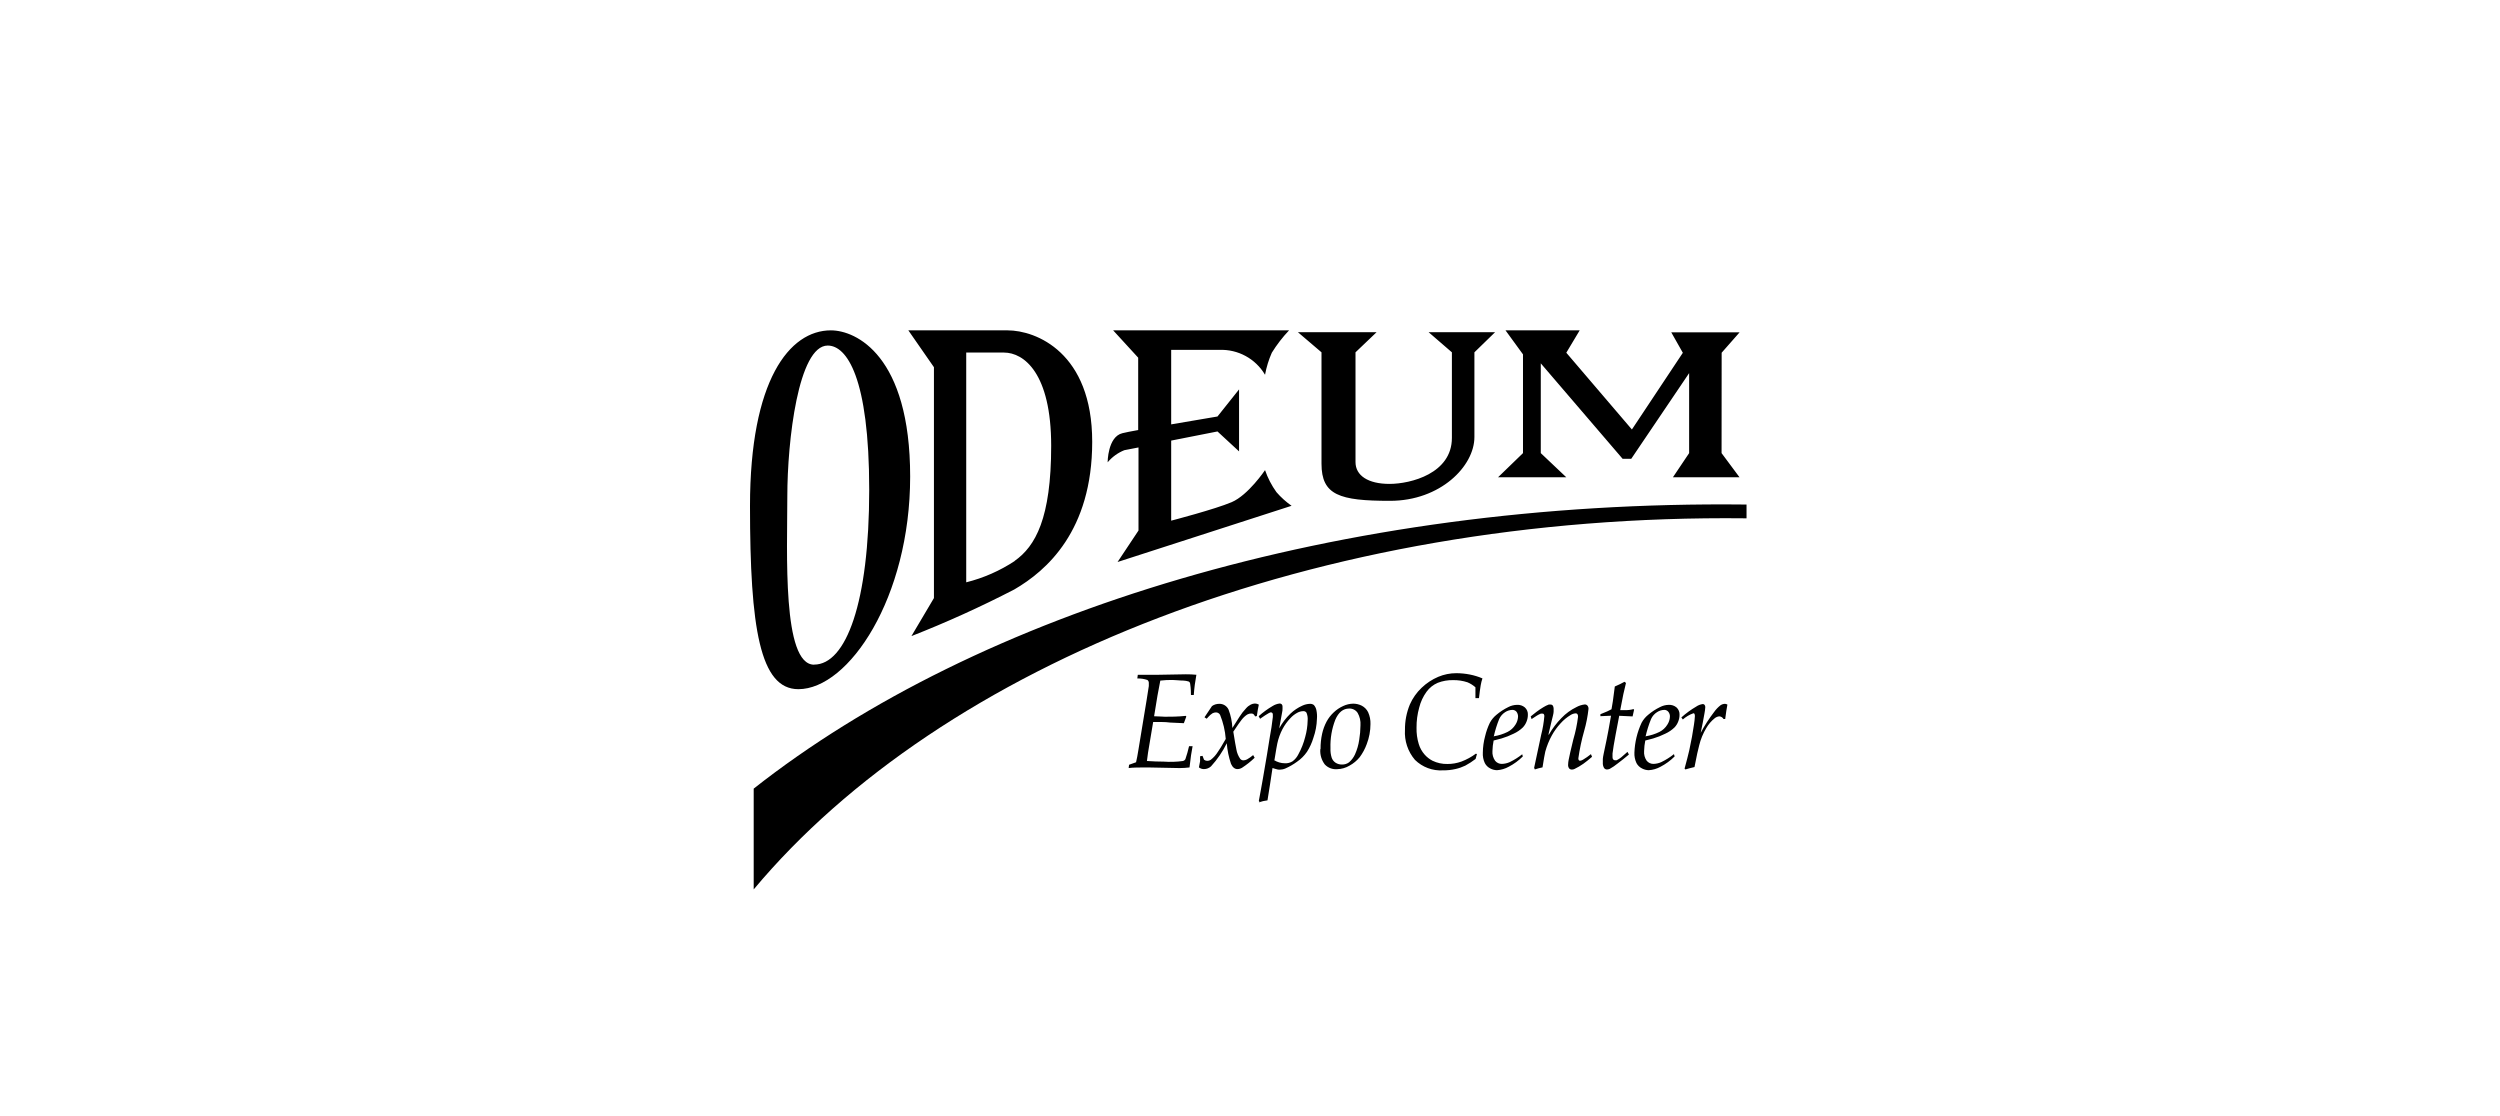 <svg xmlns="http://www.w3.org/2000/svg" width="280" height="125" viewBox="0 0 280 125">
  <g fill="#000000" transform="translate(84 37)">
    <path d="M42.41 49.024L42.454 48.654 43.239 48.372C43.327 48.01 43.415 47.534 43.512 46.925 43.559 46.62 43.733 45.564 44.033 43.759 44.333 41.996 44.544 40.646 44.668 39.835 44.676 39.729 44.676 39.623 44.668 39.517 44.681 39.378 44.621 39.241 44.509 39.156 44.145 39.036 43.763 38.979 43.38 38.988L43.433 38.574 44.483 38.574 45.797 38.574 48.813 38.521C49.207 38.518 49.602 38.535 49.994 38.574 49.853 39.323 49.756 40.08 49.703 40.84L49.386 40.84C49.386 40.108 49.315 39.694 49.298 39.579 49.291 39.519 49.27 39.462 49.236 39.412 49.204 39.371 49.161 39.34 49.112 39.323 48.932 39.267 48.745 39.235 48.557 39.226 48.125 39.226 47.675 39.156 47.313 39.156 46.86 39.15 46.406 39.174 45.955 39.226 45.77 40.108 45.532 41.466 45.259 43.221 45.744 43.221 46.14 43.274 46.476 43.274 47.119 43.274 47.895 43.274 48.813 43.177L48.866 43.257 48.592 43.997 47.066 43.927C46.745 43.885 46.421 43.865 46.096 43.865L45.153 43.865 44.58 47.296C44.527 47.657 44.483 47.957 44.456 48.231 45.132 48.278 45.755 48.301 46.326 48.301 47.052 48.354 47.782 48.33 48.504 48.231 48.612 48.203 48.704 48.133 48.76 48.037 48.925 47.557 49.063 47.068 49.174 46.573L49.571 46.573C49.492 47.014 49.43 47.349 49.395 47.596 49.395 47.596 49.333 48.089 49.227 48.954 48.855 48.999 48.481 49.023 48.107 49.024L44.58 48.954C43.627 48.954 42.895 48.954 42.384 49.024M50.268 48.998L50.409 48.257C50.409 48.098 50.409 47.913 50.409 47.701L50.682 47.657 50.85 48.089C50.947 48.163 51.063 48.206 51.185 48.213 51.338 48.217 51.489 48.174 51.617 48.089 51.929 47.845 52.195 47.546 52.402 47.208 52.561 46.996 52.86 46.511 53.284 45.761 53.214 44.834 53 43.924 52.649 43.063 52.557 42.895 52.381 42.791 52.19 42.789 52.055 42.791 51.922 42.825 51.802 42.886 51.624 43 51.463 43.14 51.326 43.301L51.15 43.495 50.903 43.336 51.74 42.084C51.857 41.997 51.989 41.931 52.129 41.89 52.272 41.847 52.42 41.826 52.569 41.828 53.013 41.82 53.418 42.077 53.601 42.481 53.852 43.138 53.995 43.832 54.025 44.535L54.809 43.301C55.026 42.953 55.277 42.628 55.559 42.331 55.709 42.156 55.892 42.012 56.097 41.907 56.24 41.837 56.396 41.798 56.556 41.793 56.708 41.796 56.857 41.838 56.988 41.916 56.9 42.313 56.829 42.736 56.767 43.195L56.573 43.239C56.525 43.14 56.459 43.05 56.379 42.974 56.304 42.932 56.219 42.911 56.132 42.913 55.978 42.912 55.826 42.951 55.691 43.027 55.452 43.185 55.24 43.382 55.065 43.609 54.915 43.786 54.607 44.236 54.13 44.95 54.289 45.955 54.404 46.608 54.474 46.934 54.537 47.315 54.685 47.677 54.906 47.992 54.992 48.095 55.117 48.156 55.25 48.16 55.395 48.156 55.536 48.12 55.665 48.054 55.909 47.914 56.139 47.752 56.353 47.569L56.52 47.869C56.087 48.286 55.614 48.661 55.109 48.989 54.955 49.083 54.779 49.135 54.598 49.139 54.298 49.139 54.051 48.945 53.875 48.557 53.621 47.809 53.461 47.033 53.398 46.246 52.935 47.186 52.341 48.056 51.635 48.83 51.423 49.025 51.146 49.135 50.859 49.139 50.648 49.146 50.441 49.077 50.277 48.945M58.699 48.134C59.057 48.361 59.473 48.483 59.898 48.486 60.209 48.506 60.518 48.426 60.78 48.257 61.053 48.049 61.274 47.781 61.424 47.472 61.758 46.864 62.013 46.214 62.182 45.541 62.349 44.946 62.441 44.333 62.455 43.715 62.487 43.416 62.445 43.113 62.332 42.833 62.257 42.711 62.122 42.64 61.979 42.648 61.731 42.652 61.489 42.719 61.274 42.842 60.993 42.996 60.739 43.196 60.524 43.433 60.176 43.797 59.88 44.206 59.642 44.65 59.376 45.159 59.181 45.702 59.06 46.264 59.016 46.476 58.901 47.084 58.743 48.098M57.067 52.799L56.988 52.711C57.191 51.564 57.323 50.947 57.437 50.241 57.79 48.219 58.052 46.649 58.222 45.532 58.355 44.835 58.469 44.094 58.557 43.31 58.563 43.221 58.563 43.133 58.557 43.045 58.565 42.979 58.546 42.912 58.505 42.86 58.474 42.817 58.425 42.791 58.372 42.789L58.275 42.789C58.209 42.809 58.147 42.839 58.09 42.877L57.684 43.124 57.129 43.504 56.97 43.213C57.451 42.782 57.974 42.401 58.531 42.075 58.769 41.924 59.037 41.828 59.316 41.793 59.404 41.785 59.492 41.818 59.554 41.881 59.617 41.951 59.649 42.043 59.642 42.137 59.648 42.213 59.648 42.29 59.642 42.366 59.642 42.463 59.642 42.648 59.572 42.922 59.492 43.345 59.448 43.601 59.431 43.698 59.342 44.156 59.289 44.438 59.272 44.58 59.605 43.966 60.03 43.407 60.533 42.922 60.919 42.556 61.363 42.258 61.847 42.04 62.123 41.908 62.423 41.836 62.729 41.828 62.881 41.824 63.03 41.87 63.152 41.96 63.293 42.121 63.391 42.315 63.434 42.525 63.504 42.852 63.525 43.188 63.496 43.521 63.474 44.243 63.34 44.957 63.099 45.638 62.935 46.189 62.695 46.714 62.385 47.199 62.086 47.634 61.709 48.011 61.274 48.31 60.854 48.618 60.402 48.879 59.924 49.086 59.773 49.15 59.612 49.186 59.448 49.192 59.343 49.207 59.236 49.207 59.131 49.192 58.925 49.145 58.721 49.086 58.522 49.015 58.469 49.395 58.372 50.012 58.24 50.876L57.958 52.64C57.624 52.679 57.295 52.756 56.979 52.869M65.013 46.811C64.996 47.172 65.043 47.533 65.154 47.878 65.236 48.106 65.391 48.301 65.595 48.433 65.809 48.566 66.057 48.633 66.309 48.627 66.591 48.634 66.867 48.547 67.094 48.38 67.376 48.138 67.601 47.837 67.756 47.499 67.992 46.977 68.152 46.425 68.232 45.858 68.32 45.322 68.368 44.779 68.373 44.236 68.408 43.75 68.297 43.265 68.055 42.842 67.845 42.524 67.484 42.34 67.103 42.357 66.427 42.357 65.91 42.778 65.551 43.618 65.161 44.624 64.979 45.698 65.013 46.775M63.902 46.872C63.896 46.303 63.955 45.735 64.078 45.179 64.182 44.703 64.351 44.243 64.581 43.812 64.788 43.43 65.056 43.085 65.374 42.789 65.685 42.493 66.042 42.252 66.433 42.075 66.786 41.908 67.171 41.817 67.562 41.81 67.895 41.811 68.225 41.89 68.523 42.04 68.828 42.201 69.075 42.454 69.228 42.763 69.418 43.18 69.509 43.636 69.493 44.094 69.491 44.867 69.348 45.632 69.07 46.352 68.879 46.872 68.615 47.362 68.285 47.807 67.97 48.192 67.584 48.513 67.147 48.751 66.725 49.003 66.245 49.139 65.754 49.148 65.238 49.191 64.732 48.996 64.378 48.619 64.008 48.132 63.829 47.526 63.875 46.917M81.416 47.454L81.266 48.001C80.902 48.282 80.516 48.533 80.111 48.751 79.762 48.919 79.395 49.047 79.017 49.13 78.56 49.234 78.093 49.284 77.624 49.28 76.456 49.353 75.311 48.927 74.476 48.107 73.68 47.175 73.278 45.97 73.356 44.747 73.346 43.773 73.532 42.808 73.902 41.907 74.213 41.199 74.663 40.56 75.225 40.029 75.766 39.511 76.397 39.096 77.086 38.803 77.728 38.533 78.418 38.395 79.114 38.397 79.621 38.399 80.126 38.449 80.622 38.547 81.106 38.642 81.579 38.787 82.033 38.98 81.949 39.23 81.884 39.486 81.839 39.747 81.769 40.108 81.716 40.629 81.645 41.193L81.249 41.193 81.249 40.373C81.249 40.249 81.249 40.117 81.249 39.976 80.986 39.744 80.689 39.557 80.367 39.42 79.846 39.248 79.301 39.165 78.753 39.174 78.165 39.161 77.581 39.263 77.033 39.473 76.529 39.687 76.093 40.035 75.772 40.479 75.388 41.008 75.109 41.607 74.952 42.243 74.745 42.98 74.644 43.743 74.652 44.509 74.636 45.124 74.72 45.737 74.899 46.326 75.031 46.765 75.257 47.172 75.56 47.516 75.809 47.798 76.108 48.031 76.442 48.204 76.961 48.455 77.533 48.578 78.109 48.566 78.647 48.569 79.182 48.476 79.688 48.292 80.263 48.073 80.806 47.776 81.301 47.41L81.416 47.454zM83.33 45.461C83.856 45.375 84.368 45.212 84.847 44.976 85.21 44.792 85.515 44.511 85.729 44.165 85.903 43.902 86.003 43.598 86.02 43.283 86.03 43.077 85.967 42.875 85.843 42.71 85.727 42.579 85.56 42.504 85.385 42.507 85.096 42.515 84.814 42.603 84.573 42.763 84.286 42.949 84.057 43.212 83.912 43.521 83.649 44.17 83.443 44.839 83.294 45.523M86.469 47.428L86.557 47.719C86.094 48.183 85.561 48.573 84.979 48.874 84.575 49.1 84.126 49.232 83.665 49.262 83.403 49.258 83.146 49.192 82.915 49.068 82.649 48.938 82.432 48.724 82.298 48.46 82.128 48.093 82.052 47.69 82.077 47.287 82.085 46.667 82.171 46.051 82.333 45.453 82.454 44.935 82.632 44.432 82.862 43.953 83.043 43.615 83.289 43.315 83.586 43.071 83.997 42.722 84.45 42.426 84.935 42.19 85.235 42.034 85.567 41.949 85.905 41.943 86.225 41.922 86.541 42.026 86.787 42.234 87.019 42.445 87.142 42.75 87.122 43.063 87.121 43.323 87.071 43.58 86.972 43.821 86.878 44.064 86.737 44.285 86.557 44.474 86.258 44.762 85.912 44.997 85.534 45.17 85.095 45.388 84.638 45.568 84.168 45.708L83.286 45.938C83.208 46.327 83.164 46.722 83.153 47.119 83.124 47.505 83.23 47.889 83.453 48.204 83.637 48.433 83.918 48.564 84.212 48.557 84.516 48.548 84.816 48.479 85.094 48.354 85.593 48.114 86.063 47.818 86.496 47.472M87.898 49.139L87.819 49.015C88.03 47.975 88.295 46.734 88.612 45.294 88.789 44.611 88.907 43.915 88.965 43.213 88.971 43.135 88.953 43.058 88.912 42.992 88.876 42.946 88.82 42.92 88.762 42.922 88.701 42.913 88.638 42.913 88.577 42.922 88.421 42.986 88.271 43.063 88.127 43.151L87.536 43.539 87.439 43.239 88.074 42.736C88.326 42.546 88.588 42.369 88.859 42.207 89.051 42.087 89.255 41.986 89.468 41.907 89.535 41.896 89.603 41.896 89.671 41.907 89.757 41.905 89.841 41.94 89.9 42.004 89.97 42.109 90.007 42.232 90.006 42.357 90.013 42.472 90.013 42.587 90.006 42.701 90.006 42.922 89.882 43.318 89.741 43.918L89.424 45.276 89.477 45.276C89.862 44.601 90.333 43.979 90.879 43.424 91.36 42.919 91.927 42.504 92.554 42.198 92.843 42.038 93.161 41.936 93.489 41.899 93.607 41.892 93.721 41.941 93.798 42.031 93.881 42.135 93.922 42.268 93.912 42.401 93.82 43.234 93.658 44.057 93.427 44.862 93.14 45.868 92.921 46.894 92.775 47.931 92.767 48.005 92.786 48.08 92.828 48.142 92.863 48.183 92.915 48.206 92.969 48.204 93.088 48.188 93.203 48.146 93.304 48.081 93.613 47.897 93.908 47.691 94.186 47.463L94.309 47.763C93.912 48.107 93.586 48.363 93.339 48.539 93.021 48.764 92.685 48.962 92.334 49.13 92.245 49.171 92.149 49.192 92.052 49.192 91.934 49.197 91.82 49.148 91.743 49.06 91.657 48.939 91.616 48.792 91.628 48.645 91.632 48.461 91.653 48.278 91.69 48.098 91.761 47.719 91.928 46.969 92.21 45.823 92.456 44.992 92.633 44.143 92.74 43.283 92.749 43.175 92.725 43.067 92.669 42.974 92.619 42.921 92.548 42.891 92.475 42.895 92.274 42.907 92.08 42.971 91.911 43.08 91.489 43.333 91.108 43.648 90.782 44.015 90.407 44.422 90.081 44.872 89.812 45.356 89.493 45.933 89.245 46.545 89.071 47.181 89 47.454 88.903 48.063 88.762 48.945 88.463 49.005 88.169 49.084 87.88 49.183M98.278 47.208L98.437 47.507C98.013 47.866 97.593 48.201 97.175 48.513 96.9 48.739 96.605 48.939 96.294 49.112 96.191 49.158 96.08 49.182 95.967 49.183 95.839 49.179 95.721 49.113 95.65 49.007 95.547 48.824 95.501 48.616 95.517 48.407 95.51 48.272 95.51 48.136 95.517 48.001 95.517 47.86 95.57 47.657 95.614 47.402L95.932 45.885C96.047 45.347 96.214 44.438 96.435 43.16L95.244 43.213 95.244 42.992 96.011 42.675C96.144 42.613 96.302 42.534 96.488 42.437 96.558 42.049 96.611 41.766 96.637 41.555 96.664 41.343 96.743 40.805 96.858 39.888L97.458 39.614 97.943 39.359 98.11 39.491C97.925 40.285 97.819 40.699 97.81 40.77 97.802 40.84 97.66 41.519 97.466 42.534L97.969 42.534C98.299 42.547 98.63 42.509 98.948 42.419L99.019 42.481 98.851 43.239 97.352 43.169C97.264 43.574 97.14 44.271 96.955 45.25 96.77 46.229 96.655 46.943 96.602 47.393 96.592 47.531 96.592 47.669 96.602 47.807 96.597 47.899 96.625 47.99 96.682 48.063 96.733 48.116 96.802 48.147 96.876 48.151 96.937 48.162 97 48.162 97.061 48.151 97.242 48.061 97.414 47.952 97.572 47.825L98.278 47.208zM100.333 45.461C100.862 45.376 101.377 45.213 101.858 44.976 102.222 44.793 102.527 44.512 102.74 44.165 102.914 43.902 103.015 43.598 103.031 43.283 103.046 43.075 102.98 42.87 102.846 42.71 102.734 42.578 102.569 42.503 102.396 42.507 102.107 42.514 101.826 42.603 101.585 42.763 101.295 42.946 101.066 43.21 100.923 43.521 100.657 44.169 100.447 44.839 100.297 45.523M103.472 47.428L103.56 47.719C103.096 48.183 102.564 48.572 101.982 48.874 101.576 49.101 101.123 49.234 100.659 49.262 100.397 49.258 100.14 49.191 99.909 49.068 99.641 48.937 99.422 48.724 99.283 48.46 99.113 48.093 99.034 47.691 99.054 47.287 99.097 46.133 99.37 45 99.856 43.953 100.037 43.615 100.283 43.315 100.58 43.071 100.99 42.721 101.443 42.425 101.929 42.19 102.226 42.035 102.555 41.951 102.89 41.943 103.21 41.924 103.526 42.028 103.772 42.234 104.003 42.446 104.126 42.75 104.107 43.063 104.106 43.323 104.055 43.58 103.957 43.821 103.864 44.064 103.723 44.286 103.543 44.474 103.243 44.762 102.897 44.997 102.52 45.17 102.08 45.389 101.623 45.569 101.153 45.708L100.271 45.938C100.193 46.327 100.149 46.722 100.139 47.119 100.106 47.504 100.209 47.887 100.43 48.204 100.615 48.431 100.895 48.561 101.188 48.557 101.493 48.548 101.792 48.48 102.07 48.354 102.569 48.113 103.039 47.817 103.472 47.472M104.795 49.192L104.671 49.086C104.901 48.248 105.077 47.56 105.201 47.022 105.43 45.955 105.606 45.012 105.721 44.183 105.774 43.862 105.809 43.538 105.827 43.213 105.836 43.118 105.817 43.023 105.774 42.939 105.748 42.902 105.704 42.882 105.659 42.886 105.224 43.039 104.822 43.276 104.477 43.583L104.31 43.354C104.823 42.893 105.382 42.485 105.977 42.137 106.195 41.987 106.446 41.89 106.709 41.854 106.786 41.85 106.862 41.883 106.911 41.943 106.972 42.02 107.001 42.118 106.991 42.216 106.975 42.459 106.943 42.701 106.894 42.939 106.788 43.557 106.647 44.271 106.479 45.073 106.914 44.257 107.415 43.479 107.979 42.745 108.181 42.458 108.425 42.203 108.702 41.987 108.848 41.889 109.019 41.834 109.196 41.828 109.293 41.833 109.387 41.864 109.469 41.916 109.381 42.34 109.31 42.877 109.222 43.53L109.037 43.53C108.939 43.36 108.765 43.248 108.569 43.23 108.379 43.247 108.197 43.321 108.049 43.442 107.664 43.749 107.341 44.126 107.097 44.553 106.741 45.148 106.477 45.793 106.312 46.467 106.197 46.864 106.021 47.684 105.783 48.91 105.359 49.007 105.033 49.095 104.813 49.165"/>
    <path d="M.414 51.326L.414 62.614C21.483 37.41 63.311 20.53 111.471 21.051L111.612 21.051 111.612 19.507 111.471 19.507C65.895 19.005 25.495 31.572.414 51.326M108.816 13.749L110.827 16.456 103.366 16.456 105.183 13.749 105.183 4.789 98.701 14.384 97.731 14.384 88.568 3.695 88.568 13.749 91.426 16.456 83.78 16.456 86.575 13.749 86.575 2.69 84.617 0 92.925 0 91.426 2.505 98.772 11.103 104.477 2.513 103.181.22 110.836.22 108.825 2.505 108.816 13.749zM76.001.203L83.453.203 81.134 2.46 81.134 11.95C81.134 15.204 77.333 19.093 71.68 19.093 66.027 19.093 64.008 18.458 64.008 14.939L64.008 2.46 61.362.203 70.181.203 67.817 2.46 67.817 14.754C67.817 16.262 69.228 17.197 71.618 17.197 74.008 17.197 78.612 16.024 78.612 12.047L78.612 2.46 76.001.203zM58.963 18.123C59.463 18.699 60.032 19.211 60.656 19.649L41.167 25.945 43.512 22.418 43.512 13.114 41.925 13.422C41.199 13.714 40.557 14.18 40.055 14.78 40.055 14.78 40.055 11.914 41.713 11.517 42.049 11.429 42.701 11.306 43.477 11.165L43.477 3.06 40.673 0 60.374 0C59.647.767 59 1.606 58.443 2.505 58.094 3.295 57.839 4.124 57.684 4.974 56.62 3.172 54.652 2.101 52.561 2.187L47.172 2.187 47.172 10.53 52.358 9.648 54.774 6.614 54.774 13.555 52.358 11.323 47.172 12.346 47.172 21.315C47.172 21.315 52.084 20.037 53.945 19.243 55.806 18.449 57.684 15.654 57.684 15.654 57.988 16.535 58.419 17.366 58.963 18.123zM29.667 25.822C27.999 26.924 26.156 27.736 24.217 28.22L24.217 2.487 28.441 2.487C30.69 2.487 33.732 4.806 33.732 12.929 33.732 21.051 31.969 24.181 29.64 25.822L29.667 25.822zM28.847 0L17.735 0 20.601 4.127 20.601 29.984 18.079 34.244C22.006 32.704 25.85 30.961 29.596 29.023 33.203 26.933 38.327 22.462 38.327 12.479 38.327 2.496 32.048 0 28.847 0zM7.179 37.445C3.589 37.445 4.18 24.834 4.18 18.599 4.18 12.364 5.415 1.702 8.704 1.702 10.821 1.702 13.352 5.23 13.352 17.858 13.352 30.487 10.759 37.436 7.179 37.436L7.179 37.445zM9.057 0C4.409 0 0 5.591 0 19.675 0 33.353 1.12 40.188 5.415 40.188 11.059 40.188 17.938 29.931 17.938 16.377 17.938 2.822 11.879 0 9.057 0z"/>
  </g>
</svg>
